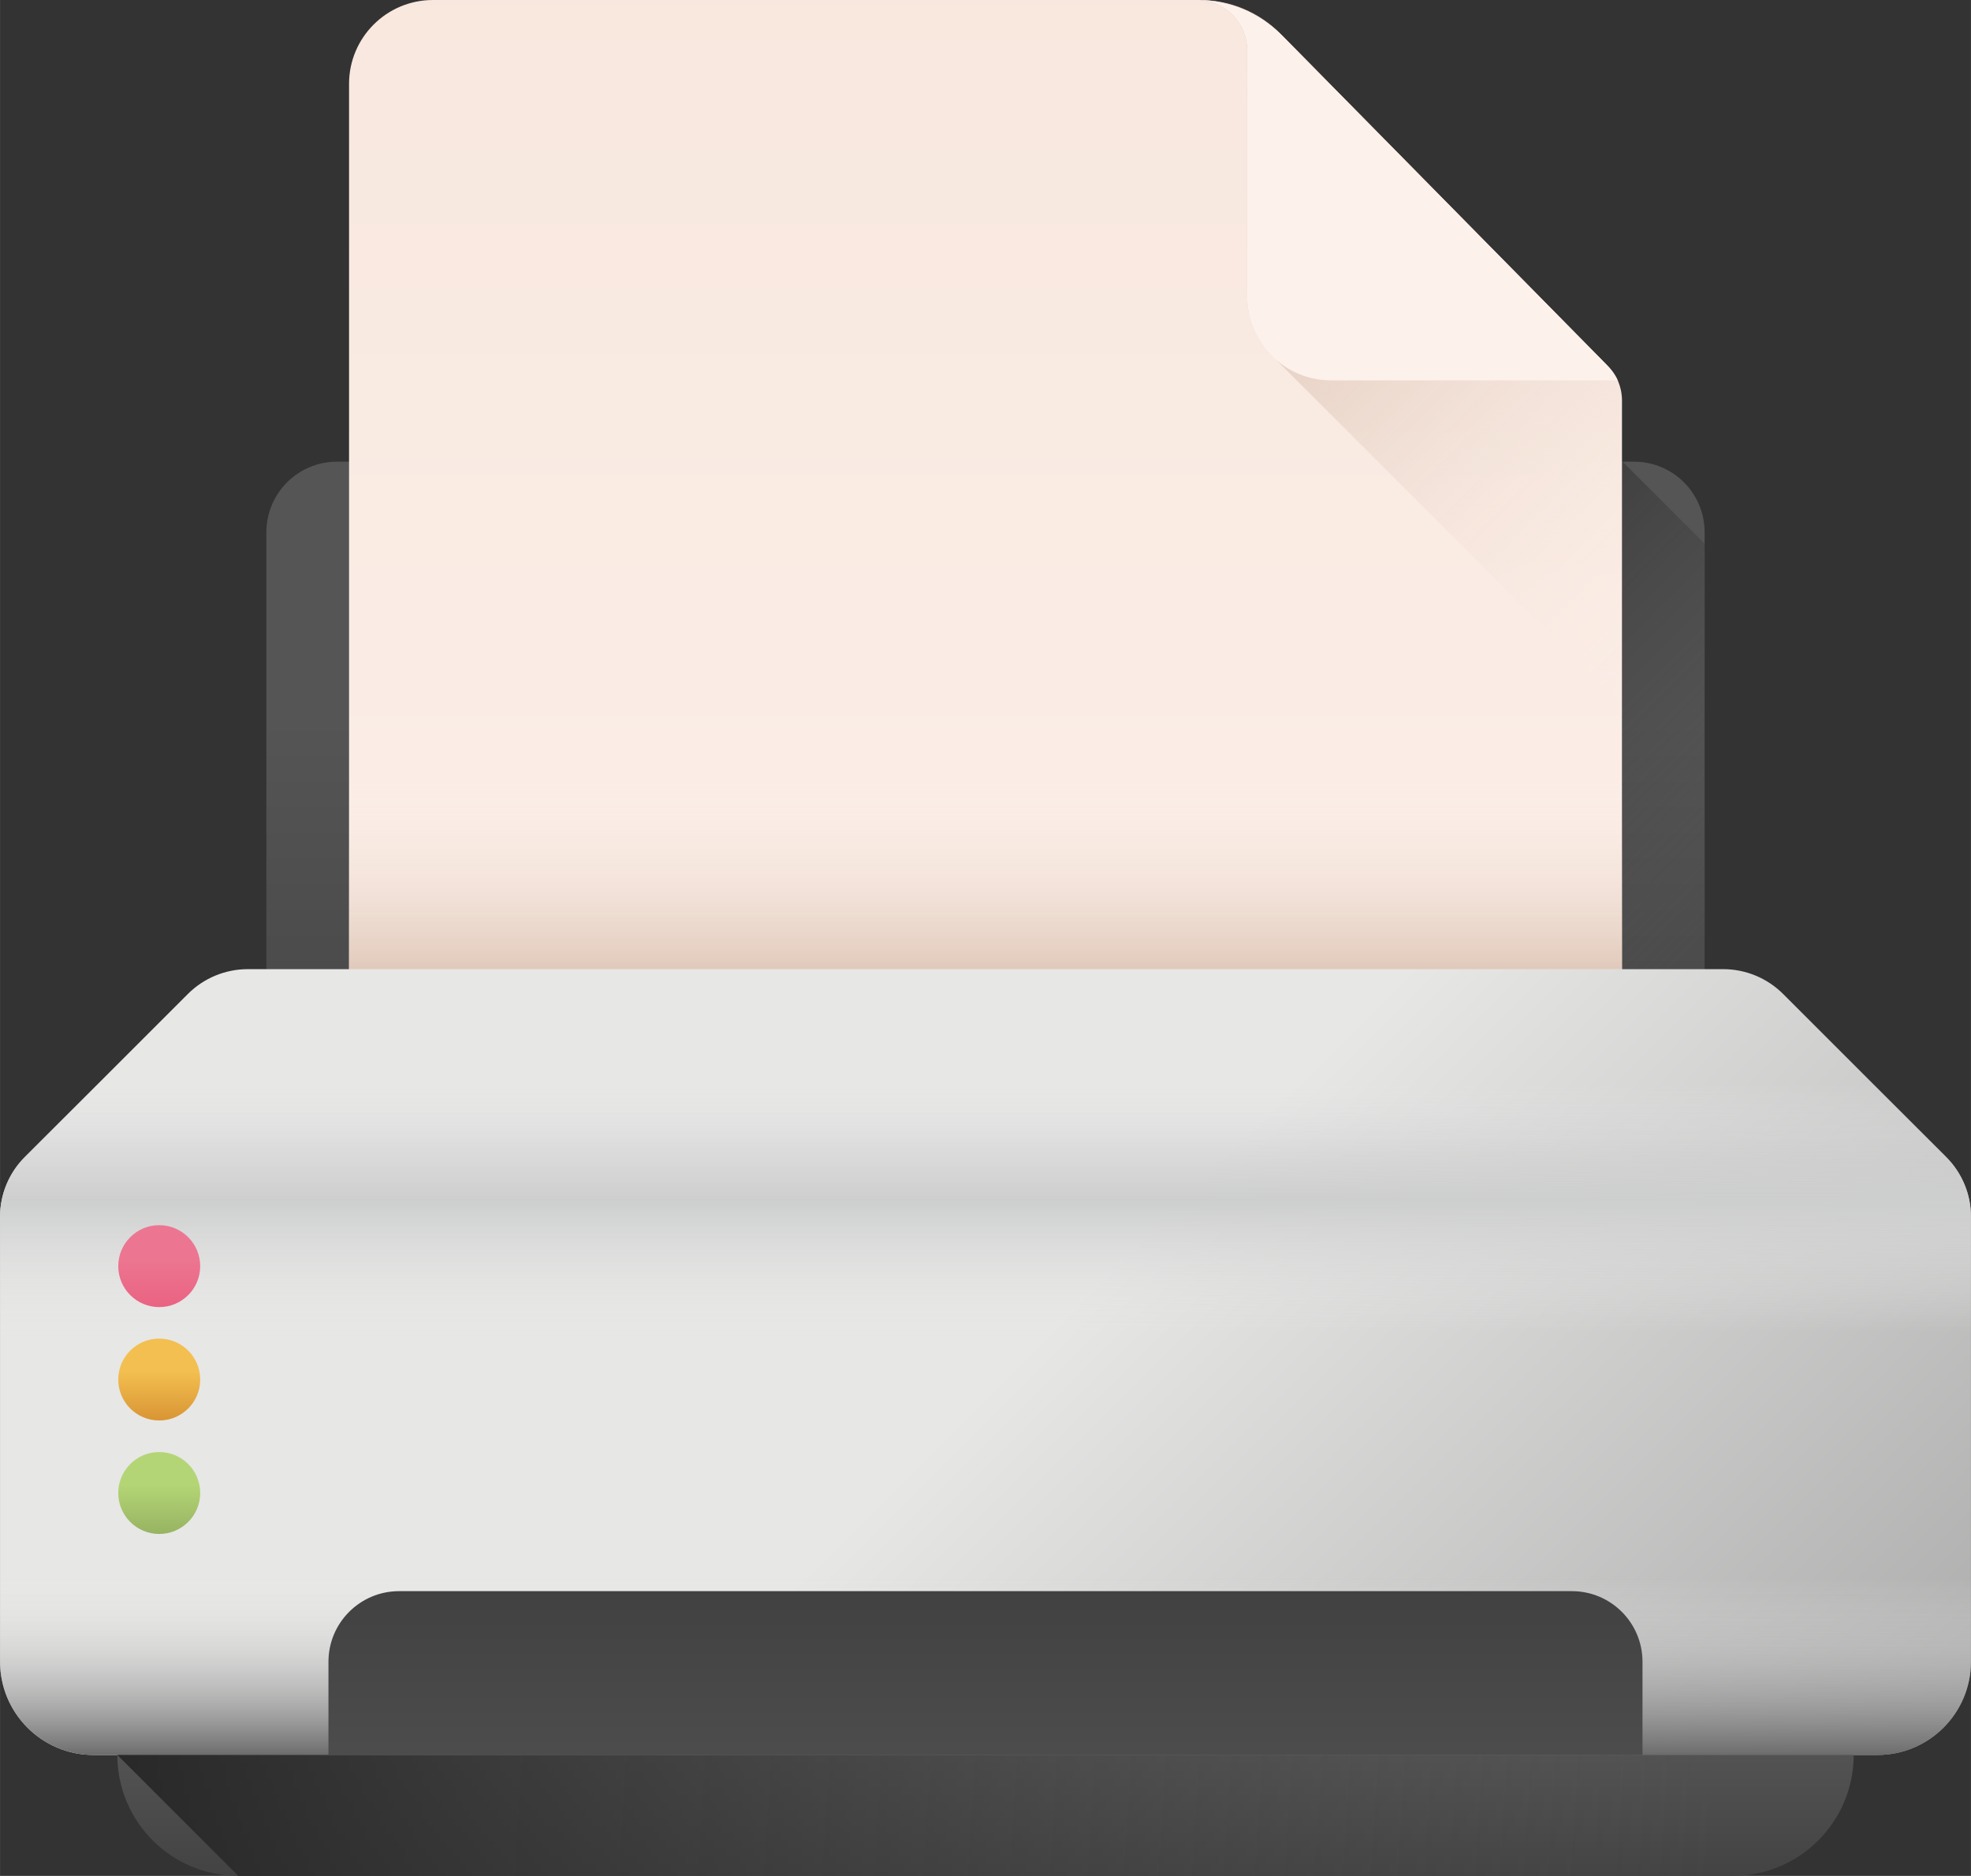 <?xml version="1.0" encoding="UTF-8"?>
<!DOCTYPE svg PUBLIC "-//W3C//DTD SVG 1.1//EN" "http://www.w3.org/Graphics/SVG/1.1/DTD/svg11.dtd">
<!-- Creator: CorelDRAW X8 -->
<svg xmlns="http://www.w3.org/2000/svg" xml:space="preserve" width="13.527mm" height="12.877mm" version="1.1" style="shape-rendering:geometricPrecision; text-rendering:geometricPrecision; image-rendering:optimizeQuality; fill-rule:evenodd; clip-rule:evenodd"
viewBox="0 0 40478 38534"
 xmlns:xlink="http://www.w3.org/1999/xlink">
 <rect x="0" y="0" width="40478" height="38534" fill="#333333" stroke="none"/>
 <defs>
  <style type="text/css">
   <![CDATA[
    .fil11 {fill:url(#id0);fill-rule:nonzero}
    .fil8 {fill:url(#id1);fill-rule:nonzero}
    .fil5 {fill:url(#id2);fill-rule:nonzero}
    .fil10 {fill:url(#id3);fill-rule:nonzero}
    .fil0 {fill:url(#id4);fill-rule:nonzero}
    .fil7 {fill:url(#id5);fill-rule:nonzero}
    .fil2 {fill:url(#id6);fill-rule:nonzero}
    .fil14 {fill:url(#id7);fill-rule:nonzero}
    .fil13 {fill:url(#id8);fill-rule:nonzero}
    .fil12 {fill:url(#id9);fill-rule:nonzero}
    .fil3 {fill:url(#id10);fill-rule:nonzero}
    .fil1 {fill:url(#id11);fill-rule:nonzero}
    .fil4 {fill:url(#id12);fill-rule:nonzero}
    .fil6 {fill:url(#id13);fill-rule:nonzero}
    .fil9 {fill:url(#id14);fill-rule:nonzero}
   ]]>
  </style>
  <linearGradient id="id0" gradientUnits="userSpaceOnUse" x1="20239.1" y1="22254.8" x2="20239.1" y2="27374">
   <stop offset="0" style="stop-opacity:0; stop-color:#E7E7E6"/>
   <stop offset="0.09" style="stop-opacity:0.204; stop-color:#DEDEDF"/>
   <stop offset="0.29" style="stop-opacity:0.612; stop-color:#D1D1D1"/>
   <stop offset="0.471" style="stop-opacity:1; stop-color:#CDCECE"/>
   <stop offset="1" style="stop-opacity:0; stop-color:#E7E7E6"/>
  </linearGradient>
  <linearGradient id="id1" gradientUnits="userSpaceOnUse" x1="20239.1" y1="35671.6" x2="20239.1" y2="39162.3">
   <stop offset="0" style="stop-opacity:1; stop-color:#555555"/>
   <stop offset="1" style="stop-opacity:1; stop-color:#3F3F3F"/>
  </linearGradient>
  <linearGradient id="id2" gradientUnits="userSpaceOnUse" x1="20239.4" y1="15975.7" x2="20239.4" y2="20909.7">
   <stop offset="0" style="stop-opacity:0; stop-color:#FDF1EB"/>
   <stop offset="1" style="stop-opacity:1; stop-color:#D1B4A1"/>
  </linearGradient>
  <linearGradient id="id3" gradientUnits="userSpaceOnUse" xlink:href="#id1" x1="20238.8" y1="38654.2" x2="20238.8" y2="32002.5">
  </linearGradient>
  <linearGradient id="id4" gradientUnits="userSpaceOnUse" xlink:href="#id1" x1="20239.1" y1="14747.6" x2="20239.1" y2="26303.3">
  </linearGradient>
  <linearGradient id="id5" gradientUnits="userSpaceOnUse" x1="20239.1" y1="32417" x2="20239.1" y2="36040">
   <stop offset="0" style="stop-opacity:0; stop-color:#E7E7E6"/>
   <stop offset="0.141" style="stop-opacity:0.141; stop-color:#DDDDDE"/>
   <stop offset="0.38" style="stop-opacity:0.384; stop-color:#C5C4C4"/>
   <stop offset="0.69" style="stop-opacity:0.69; stop-color:#9A9A9A"/>
   <stop offset="1" style="stop-opacity:1; stop-color:#6C6D6C"/>
  </linearGradient>
  <linearGradient id="id6" gradientUnits="userSpaceOnUse" x1="20239.1" y1="27866.3" x2="20239.1" y2="-39345.5">
   <stop offset="0" style="stop-opacity:1; stop-color:#FDF1EB"/>
   <stop offset="1" style="stop-opacity:1; stop-color:#F0DACC"/>
  </linearGradient>
  <linearGradient id="id7" gradientUnits="userSpaceOnUse" x1="3269.29" y1="30496.4" x2="3269.29" y2="31966.9">
   <stop offset="0" style="stop-opacity:1; stop-color:#B4D575"/>
   <stop offset="1" style="stop-opacity:1; stop-color:#8AA55A"/>
  </linearGradient>
  <linearGradient id="id8" gradientUnits="userSpaceOnUse" x1="3269.29" y1="28166.8" x2="3269.29" y2="29636.7">
   <stop offset="0" style="stop-opacity:1; stop-color:#F3BF50"/>
   <stop offset="1" style="stop-opacity:1; stop-color:#CD8227"/>
  </linearGradient>
  <linearGradient id="id9" gradientUnits="userSpaceOnUse" x1="3269.29" y1="25836.5" x2="3269.29" y2="27307.3">
   <stop offset="0" style="stop-opacity:1; stop-color:#EC7691"/>
   <stop offset="1" style="stop-opacity:1; stop-color:#E95A7A"/>
  </linearGradient>
  <linearGradient id="id10" gradientUnits="userSpaceOnUse" xlink:href="#id2" x1="34960" y1="13260.3" x2="24257.4" y2="2557.08">
  </linearGradient>
  <linearGradient id="id11" gradientUnits="userSpaceOnUse" x1="35933.7" y1="18548.6" x2="26710.9" y2="9326.38">
   <stop offset="0" style="stop-opacity:0; stop-color:#555555"/>
   <stop offset="1" style="stop-opacity:1; stop-color:#232222"/>
  </linearGradient>
  <linearGradient id="id12" gradientUnits="userSpaceOnUse" xlink:href="#id6" x1="29038.8" y1="3768.14" x2="42587.2" y2="-9780.34">
  </linearGradient>
  <linearGradient id="id13" gradientUnits="userSpaceOnUse" x1="20513.5" y1="28253.8" x2="37729.5" y2="45469.9">
   <stop offset="0" style="stop-opacity:1; stop-color:#E7E7E6"/>
   <stop offset="1" style="stop-opacity:1; stop-color:#9C9C9C"/>
  </linearGradient>
  <linearGradient id="id14" gradientUnits="userSpaceOnUse" xlink:href="#id11" x1="35627" y1="38259.8" x2="-47.581" y2="36016.3">
  </linearGradient>
 </defs>
 <g id="图层_x0020_1">
  <g id="_1957708275104">
   <path class="fil0" d="M35008 22708l-29538 0 0 -11774c0,-801 649,-1451 1451,-1451l26636 0c802,0 1451,650 1451,1451l0 11774z"/>
   <polygon class="fil1" points="35008,11169 33323,9483 31953,9483 31953,22708 35008,22708 "/>
   <path class="fil2" d="M24635 0l-15744 0c-952,0 -1723,772 -1723,1723l0 29413c0,952 771,1724 1723,1724l22696 0c952,0 1723,-772 1723,-1724l0 -22911c0,-264 -103,-518 -289,-705l-6722 -6823c-439,-446 -1039,-697 -1664,-697z"/>
   <path class="fil3" d="M26387 786c-24,-24 -38,-39 -44,-45l-6 -5c-450,-457 -1059,-720 -1700,-735 -15,-1 -30,-1 -46,-1l-8 0c28,0 56,1 84,4 27,1 54,5 80,9l19 4c52,10 104,23 153,41 26,9 53,20 78,31 117,50 223,124 312,214 74,73 136,158 185,251 10,18 20,38 28,58 16,33 29,67 39,102 3,9 6,17 8,25 22,70 35,144 40,219 2,25 3,50 3,76l0 5055c0,33 1,65 3,97 2,31 4,63 8,94 0,2 0,5 1,6 3,31 7,60 12,90 4,28 10,55 16,82 2,9 4,18 6,26 6,24 12,47 18,69 0,4 1,8 3,12 6,20 13,41 20,61 3,15 8,29 14,44 3,9 6,17 10,25 5,20 13,39 22,57 8,22 18,43 28,64 13,28 26,56 41,82 29,53 60,105 92,154 1,1 1,2 2,2 51,75 109,146 170,212 20,21 42,43 63,64 22,21 45,41 67,61l8 8 7094 7094 0 -6269c0,-263 -104,-517 -289,-704l-6634 -6734z"/>
   <path class="fil4" d="M33222 7813c0,0 -51,-144 -251,-345 -75,-74 -6633,-6731 -6633,-6731 -464,-472 -1098,-737 -1760,-737 571,0 1034,463 1034,1034l0 5055c0,952 772,1724 1724,1724l5886 0z"/>
   <polygon class="fil5" points="7168,13275 33311,13275 33311,22708 7168,22708 "/>
   <path class="fil6" d="M40478 24997l0 9133c0,1060 -860,1920 -1921,1920l-36637 0c-1060,0 -1920,-859 -1920,-1919l0 -9134c0,-463 184,-906 511,-1232l3346 -3346c326,-327 770,-511 1232,-511l30300 0c462,0 906,184 1232,511l3346 3346c327,326 511,769 511,1232z"/>
   <path class="fil7" d="M0 32194l0 1936c0,1060 860,1920 1920,1920l36638 0c1060,0 1920,-859 1920,-1920l0 -1936 -40478 0z"/>
   <path class="fil8" d="M35585 38534l-30692 0c-1372,0 -2484,-1112 -2484,-2484l35660 0c0,1372 -1112,2484 -2484,2484z"/>
   <path class="fil9" d="M38069 36050l-35660 0 2484 2484 30692 0c1372,0 2484,-1112 2484,-2484z"/>
   <path class="fil10" d="M33733 36050l-26988 0 0 -1914c0,-802 650,-1451 1451,-1451l24086 0c801,0 1450,649 1450,1451l0 1914 1 0z"/>
   <path class="fil11" d="M511 23765c-327,326 -511,769 -511,1232l0 3212 40478 0 0 -3212c0,-463 -184,-906 -511,-1232l-2545 -2546 -34366 0 -2545 2546z"/>
   <path class="fil12" d="M3269 25167c465,0 842,377 842,842 0,464 -377,841 -842,841 -464,0 -841,-377 -841,-841 0,-465 377,-842 841,-842z"/>
   <path class="fil13" d="M3269 27497c465,0 842,376 842,841 0,465 -377,841 -842,841 -464,0 -841,-376 -841,-841 0,-465 377,-841 841,-841z"/>
   <path class="fil14" d="M3269 29827c465,0 842,377 842,841 0,465 -377,842 -842,842 -464,0 -841,-377 -841,-842 0,-464 377,-841 841,-841z"/>
  </g>
 </g>
</svg>
